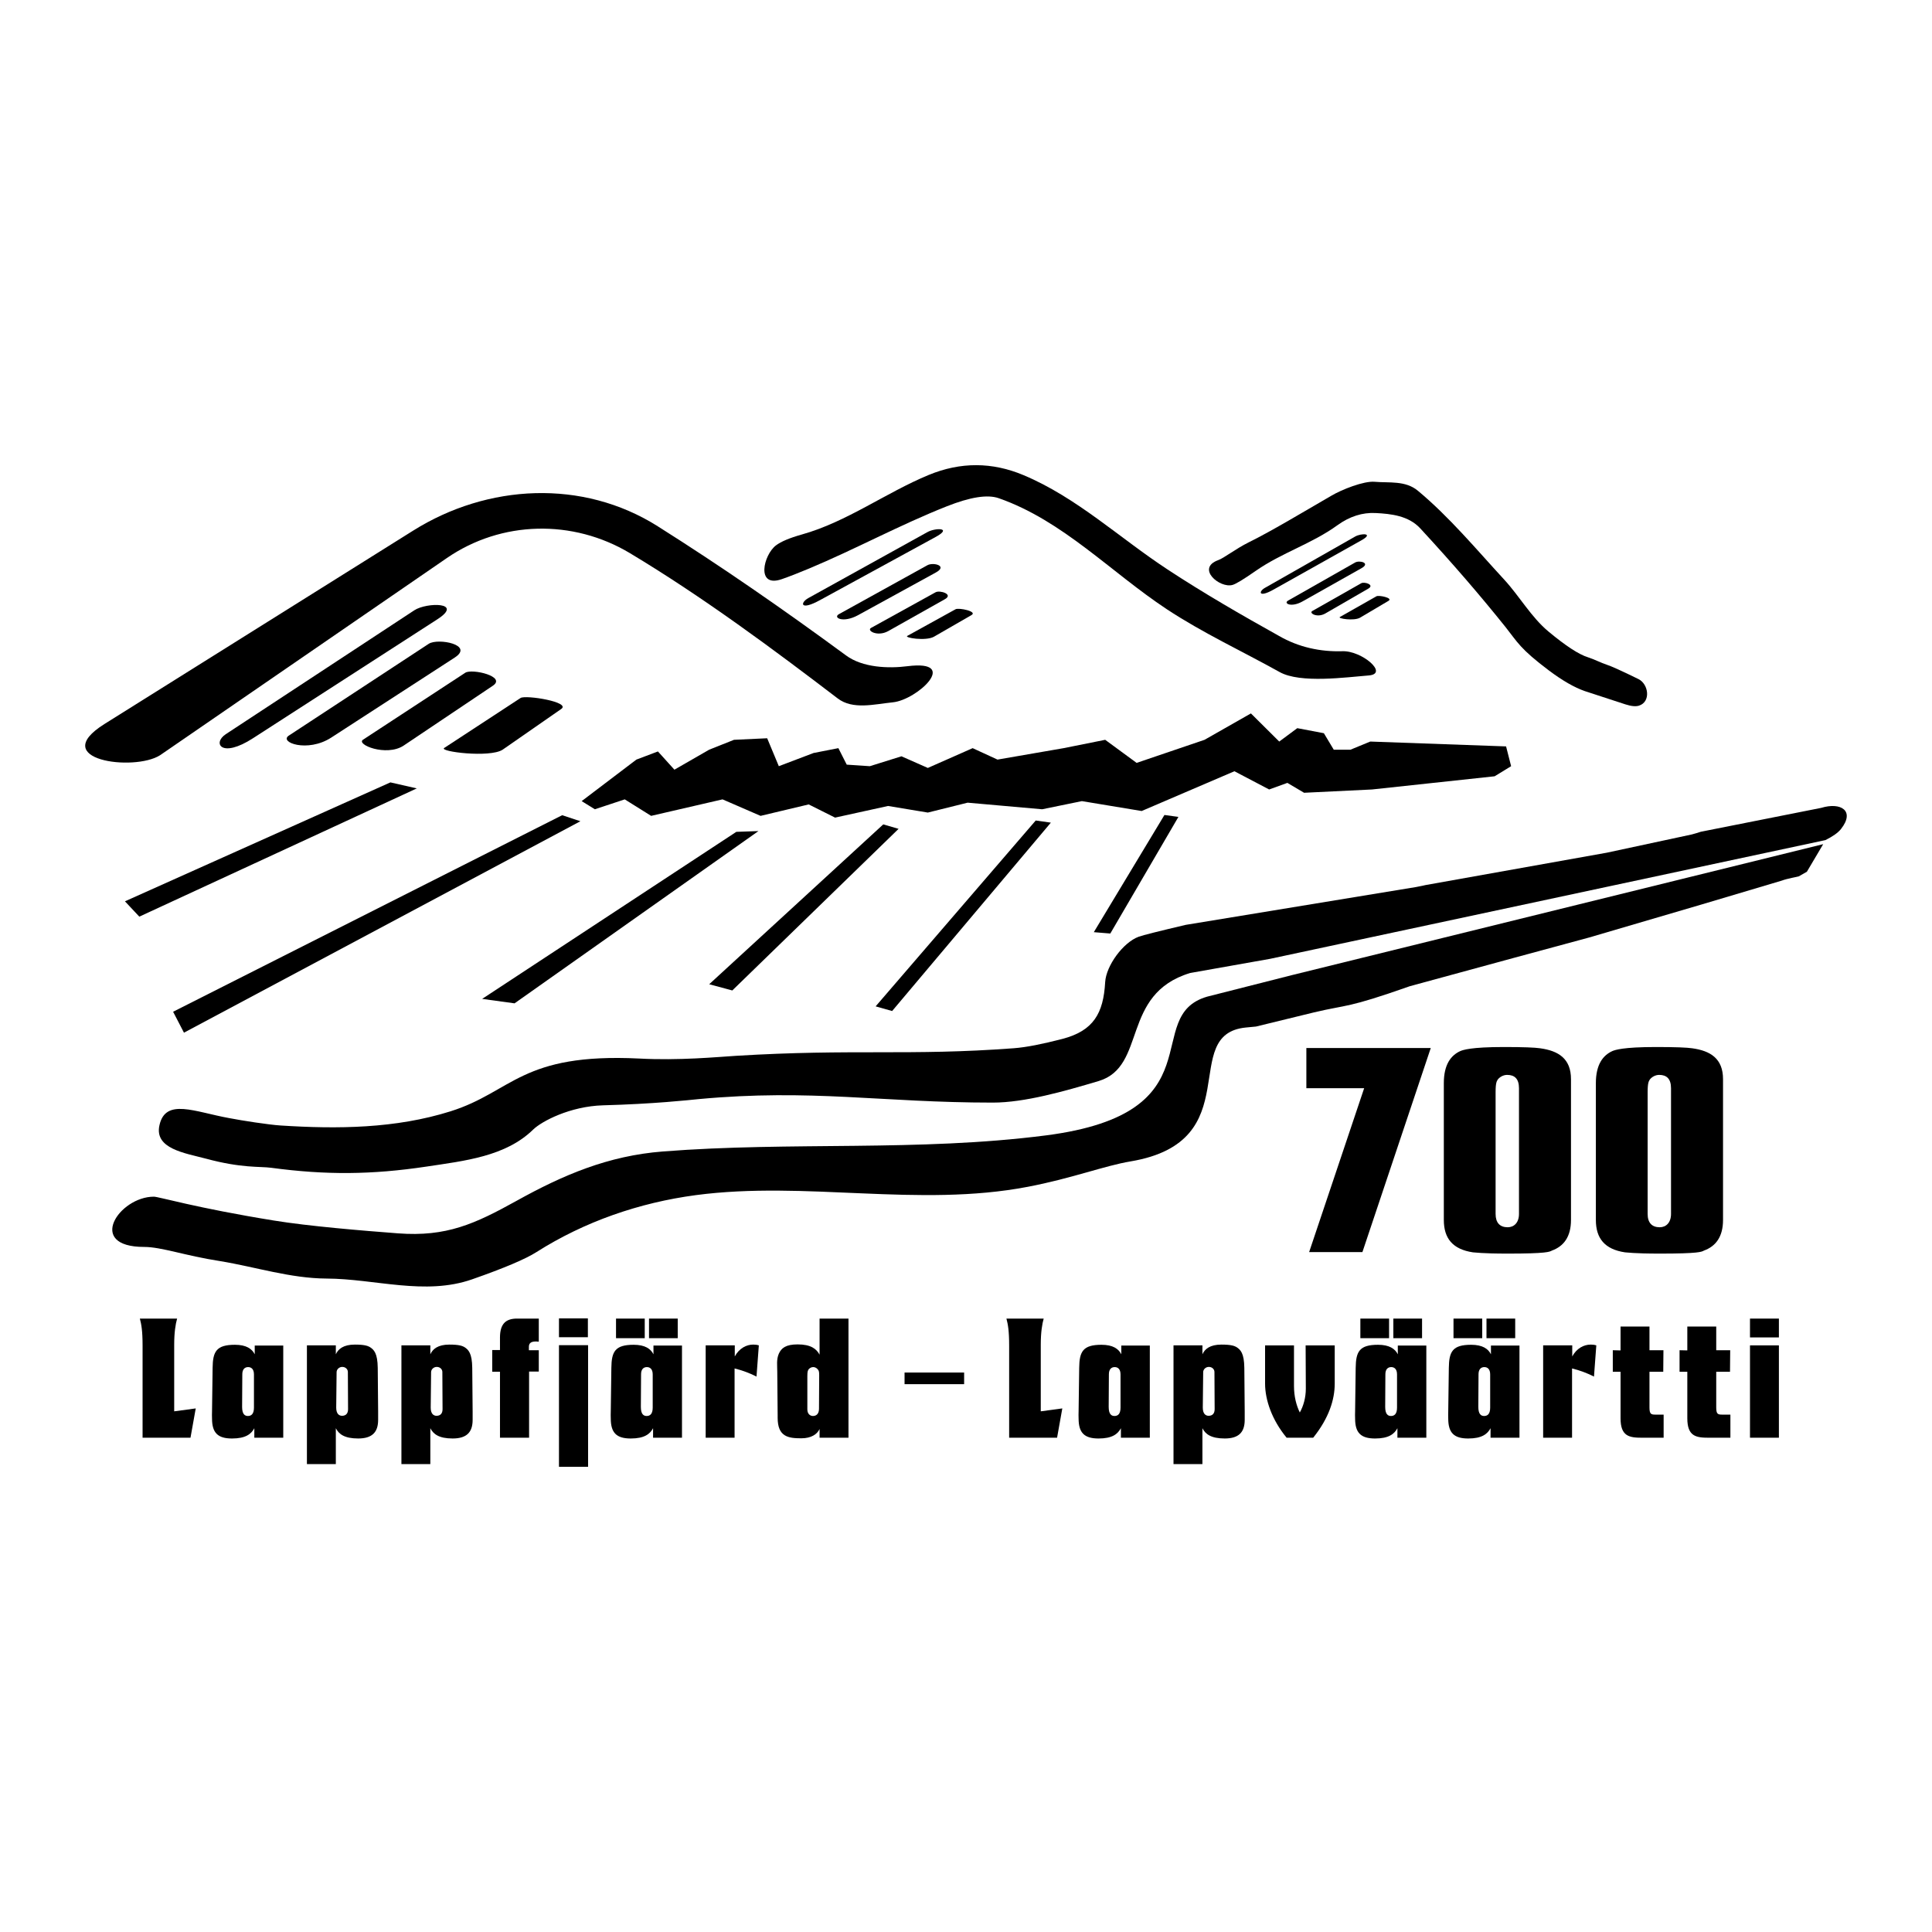 <?xml version="1.0" encoding="utf-8"?>
<!-- Generator: Adobe Illustrator 13.0.0, SVG Export Plug-In . SVG Version: 6.00 Build 14948)  -->
<!DOCTYPE svg PUBLIC "-//W3C//DTD SVG 1.0//EN" "http://www.w3.org/TR/2001/REC-SVG-20010904/DTD/svg10.dtd">
<svg version="1.0" id="Layer_1" xmlns="http://www.w3.org/2000/svg" xmlns:xlink="http://www.w3.org/1999/xlink" x="0px" y="0px"
	 width="192.756px" height="192.756px" viewBox="0 0 192.756 192.756" enable-background="new 0 0 192.756 192.756"
	 xml:space="preserve">
<g>
	<polygon fill-rule="evenodd" clip-rule="evenodd" fill="#FFFFFF" points="0,0 192.756,0 192.756,192.756 0,192.756 0,0 	"/>
	<path fill-rule="evenodd" clip-rule="evenodd" d="M181.9,84.222l-53.006,13.066l-8.46,2.149c-6.679,1.954,1.2,11.613-16.068,13.84
		c-12.796,1.646-25.399,0.6-38.234,1.606c-5.459,0.426-9.951,2.342-14.617,4.936c-4.124,2.284-6.969,3.601-11.809,3.232
		c-3.582-0.271-8.944-0.716-12.371-1.277c-7.783-1.258-11.5-2.381-11.983-2.381c-3.465,0-6.814,5.014-0.968,5.014
		c1.723,0,4.065,0.871,7.57,1.413c3.542,0.58,7.008,1.723,10.628,1.742c4.84,0.02,9.815,1.723,14.52,0.077
		c3.213-1.122,5.343-2.032,6.407-2.71c4.821-3.059,10.261-4.936,15.914-5.691c10.977-1.451,22.205,1.259,33.124-0.831
		c4.452-0.853,7.607-2.091,10.26-2.536c11.849-1.994,4.704-12.698,11.499-13.356l1.008-0.097l5.788-1.413
		c3.427-0.813,3.194-0.367,9.563-2.613l10.377-2.826l7.511-2.033l11.209-3.291l7.996-2.38c0.561-0.213,1.606-0.387,1.703-0.426
		l0.813-0.464L181.9,84.222L181.9,84.222z"/>
	<path fill-rule="evenodd" clip-rule="evenodd" d="M118.743,97.076l7.977-1.414l55.406-11.846c0.735-0.368,1.259-0.735,1.549-1.104
		c1.433-1.819-0.02-2.71-1.975-2.11l-12.003,2.381c-0.329,0.116-0.639,0.193-0.91,0.271l-8.479,1.82l-18.101,3.233
		c-0.039,0.019-0.349,0.077-0.93,0.193l-22.979,3.774c-2.71,0.639-4.259,1.026-4.685,1.181c-1.549,0.561-3.253,2.884-3.35,4.529
		c-0.174,3.116-1.161,4.858-4.278,5.671c-1.955,0.504-3.562,0.833-4.858,0.93c-10.377,0.774-15.991,0.039-27.704,0.755
		c-1.858,0.116-5.691,0.484-9.641,0.271c-11.809-0.58-12.622,3.311-18.836,5.266c-5.479,1.723-11.268,1.781-16.959,1.413
		c-1.181-0.077-3.813-0.483-5.111-0.735c-3.446-0.62-6.369-2.033-6.969,0.716c-0.523,2.343,2.536,2.769,4.646,3.33
		c3.582,0.968,5.363,0.755,6.505,0.909c5.459,0.735,10.028,0.697,15.468-0.116c3.833-0.58,7.918-1.007,10.667-3.697
		c0.833-0.812,3.659-2.322,6.969-2.419c5.072-0.136,8.557-0.523,9.544-0.62c11.287-1.045,18.198,0.349,29.348,0.349
		c3.176,0,7.105-1.123,10.551-2.148C114.465,106.405,111.774,99.186,118.743,97.076L118.743,97.076z"/>
	<polygon fill-rule="evenodd" clip-rule="evenodd" points="58.033,79.928 59.35,80.741 62.331,79.753 64.964,81.399 72.088,79.753 
		75.883,81.399 80.684,80.257 83.316,81.573 88.602,80.412 92.57,81.07 96.539,80.083 103.973,80.741 107.941,79.928 
		113.904,80.915 123.158,76.947 126.623,78.766 128.443,78.108 130.108,79.095 136.884,78.766 149.119,77.45 150.765,76.443 
		150.262,74.469 136.71,73.985 134.735,74.798 133.07,74.798 132.083,73.153 129.431,72.649 127.63,73.985 124.804,71.178 
		120.177,73.811 113.401,76.114 110.265,73.811 106.122,74.643 99.521,75.785 97.042,74.643 92.57,76.618 89.938,75.456 
		86.782,76.443 84.479,76.289 83.646,74.643 81.168,75.127 77.703,76.443 76.541,73.656 73.23,73.811 70.752,74.798 67.287,76.792 
		65.642,74.972 63.493,75.785 58.033,79.928 	"/>
	<path fill-rule="evenodd" clip-rule="evenodd" d="M10.429,72.23c-5.75,3.602,2.943,4.768,5.537,3.122l28.613-19.673
		c5.459-3.756,12.584-3.893,18.256-0.498c7.298,4.374,14.422,9.674,20.733,14.493c1.51,1.166,3.659,0.583,5.518,0.395
		c2.419-0.24,6.755-4.271,1.451-3.602c-1.877,0.24-4.472,0.155-6.137-1.081c-6.253-4.597-12.39-8.85-18.778-12.88
		c-7.492-4.734-16.979-4.219-24.393,0.429L10.429,72.23L10.429,72.23z"/>
	<path fill-rule="evenodd" clip-rule="evenodd" d="M127.606,63.446c-3.697-2.058-7.589-4.305-11.131-6.638
		c-4.782-3.139-9.041-7.169-14.346-9.398c-3.136-1.321-6.292-1.338-9.486-0.018c-4.298,1.784-8.131,4.666-12.642,5.935
		c-1.22,0.343-2.071,0.703-2.575,1.081c-1.258,0.943-2.033,4.271,0.562,3.379c0.793-0.274,1.704-0.635,2.691-1.046
		c4.646-1.938,9.099-4.374,13.784-6.226c2.342-0.927,4.065-1.201,5.188-0.807c6.407,2.247,11.17,7.375,16.745,11.063
		c3.582,2.367,7.512,4.185,11.268,6.277c2.071,1.166,6.679,0.515,8.886,0.343c2.052-0.154-0.678-2.487-2.613-2.418
		C131.75,65.042,129.562,64.579,127.606,63.446L127.606,63.446z"/>
	<path fill-rule="evenodd" clip-rule="evenodd" d="M141.464,48.963c-1.246-1.039-2.86-0.767-4.315-0.895
		c-1.07-0.096-3.275,0.767-4.347,1.406c-2.925,1.694-5.913,3.499-8.215,4.634c-1.342,0.671-2.461,1.566-3.036,1.773
		c-2.253,0.814,0.144,2.844,1.422,2.477c0.336-0.096,1.104-0.559,2.317-1.406c2.589-1.805,5.594-2.7,8.151-4.554
		c1.215-0.878,2.493-1.278,3.787-1.214c1.582,0.08,3.293,0.271,4.459,1.518c3.389,3.674,5.993,6.71,8.519,9.858
		c1.215,1.534,1.438,2.157,4.347,4.346c1.326,0.991,2.51,1.678,3.564,2.045c1.358,0.447,2.701,0.878,4.06,1.326
		c0.591,0.192,1.038,0.224,1.342,0.127c1.215-0.383,0.959-2.157-0.048-2.652c-1.694-0.831-2.732-1.294-3.133-1.422
		c-0.639-0.208-1.246-0.543-1.901-0.751c-0.927-0.287-2.237-1.15-3.947-2.572c-1.727-1.438-2.893-3.531-4.427-5.193
		C147.266,54.779,144.597,51.568,141.464,48.963L141.464,48.963z"/>
	<polygon fill-rule="evenodd" clip-rule="evenodd" points="17.271,100.942 18.355,103.032 57.906,81.934 56.087,81.334 
		17.271,100.942 	"/>
	<polygon fill-rule="evenodd" clip-rule="evenodd" points="38.951,78.059 12.466,89.925 13.899,91.454 41.583,78.659 38.951,78.059 
			"/>
	<polygon fill-rule="evenodd" clip-rule="evenodd" points="73.465,82.993 48.104,99.659 51.336,100.104 75.672,82.916 
		73.465,82.993 	"/>
	<path fill-rule="evenodd" clip-rule="evenodd" d="M22.526,73.25c-1.355,0.892-0.445,2.453,2.729,0.395l18.372-11.852
		c2.691-1.732-1.045-1.715-2.284-0.909L22.526,73.25L22.526,73.25z"/>
	<polygon fill-rule="evenodd" clip-rule="evenodd" points="70.757,98.198 73.061,98.818 89.652,82.694 88.123,82.249 70.757,98.198 
			"/>
	<polygon fill-rule="evenodd" clip-rule="evenodd" points="87.362,100.405 89.008,100.87 104.844,82.075 103.334,81.862 
		87.362,100.405 	"/>
	<path fill-rule="evenodd" clip-rule="evenodd" d="M28.813,73.393c-1.006,0.661,1.854,1.728,4.225,0.203l12.315-7.981
		c1.997-1.284-1.653-1.983-2.572-1.386L28.813,73.393L28.813,73.393z"/>
	<path fill-rule="evenodd" clip-rule="evenodd" d="M80.656,59.665c-0.857,0.475-0.839,1.306,1.153,0.21l11.559-6.312
		c1.688-0.923-0.036-0.914-0.822-0.484L80.656,59.665L80.656,59.665z"/>
	<path fill-rule="evenodd" clip-rule="evenodd" d="M36.221,73.798c-0.734,0.482,2.31,1.714,4.031,0.603l8.891-5.967
		c1.459-0.936-2.047-1.751-2.719-1.316L36.221,73.798L36.221,73.798z"/>
	<path fill-rule="evenodd" clip-rule="evenodd" d="M144.051,121.717c0,1.828,0.878,2.93,2.908,3.23c0.176,0,0.828,0.125,3.485,0.125
		c3.861,0,4.162-0.175,4.388-0.301c1.179-0.426,1.906-1.377,1.906-3.055v-14.049c0-2.054-1.254-2.83-3.085-3.081
		c-0.501-0.075-1.654-0.125-3.585-0.125c-3.359,0-4.112,0.301-4.362,0.4c-0.953,0.427-1.655,1.353-1.655,3.206v13.573
		C144.051,121.642,144.051,121.666,144.051,121.717L144.051,121.717z"/>
	<path fill-rule="evenodd" clip-rule="evenodd" d="M159.22,121.717c0,1.828,0.878,2.93,2.909,3.23c0.175,0,0.827,0.125,3.484,0.125
		c3.887,0,4.162-0.175,4.388-0.301c1.179-0.426,1.906-1.377,1.906-3.055v-14.049c0-2.054-1.254-2.83-3.084-3.081
		c-0.502-0.075-1.655-0.125-3.586-0.125c-3.359,0-4.112,0.301-4.362,0.4c-0.953,0.427-1.655,1.353-1.655,3.206v13.573
		C159.22,121.642,159.22,121.666,159.22,121.717L159.22,121.717z"/>
	<polygon fill-rule="evenodd" clip-rule="evenodd" points="130.612,124.922 135.928,124.922 142.747,104.562 130.336,104.562 
		130.336,108.569 136.103,108.569 130.612,124.922 	"/>
	<path fill-rule="evenodd" clip-rule="evenodd" d="M44.316,74.626c-0.549,0.36,4.533,1.003,5.828,0.173l5.828-4.048
		c1.09-0.699-3.529-1.439-4.032-1.114L44.316,74.626L44.316,74.626z"/>
	<path fill-rule="evenodd" clip-rule="evenodd" d="M126.196,58.654c-0.65,0.37-0.638,1.018,0.874,0.164l8.768-4.917
		c1.28-0.719-0.027-0.711-0.624-0.377L126.196,58.654L126.196,58.654z"/>
	<path fill-rule="evenodd" clip-rule="evenodd" d="M83.704,61.272c-0.636,0.352,0.404,0.921,1.896,0.108l7.751-4.251
		c1.26-0.684-0.245-1.057-0.822-0.738L83.704,61.272L83.704,61.272z"/>
	<polygon fill-rule="evenodd" clip-rule="evenodd" points="116.176,81.311 109.13,93.003 110.775,93.138 117.57,81.504 
		116.176,81.311 	"/>
	<path fill-rule="evenodd" clip-rule="evenodd" d="M128.509,59.923c-0.482,0.274,0.307,0.717,1.438,0.084l5.879-3.312
		c0.956-0.532-0.186-0.822-0.623-0.574L128.509,59.923L128.509,59.923z"/>
	<path fill-rule="evenodd" clip-rule="evenodd" d="M86.904,62.648c-0.465,0.257,0.62,0.913,1.705,0.321l5.647-3.178
		c0.92-0.499-0.489-0.933-0.911-0.701L86.904,62.648L86.904,62.648z"/>
	<path fill-rule="evenodd" clip-rule="evenodd" d="M81.769,143.441h2.884v-11.886h-2.884v3.601c-0.31-0.58-0.872-1.025-2.188-1.025
		c-1.181,0-1.626,0.367-1.878,0.929c-0.251,0.581-0.155,1.181-0.155,1.781l0.039,4.355c0,0.077,0,0.154,0,0.251
		c0,1.897,1.045,2.053,2.362,2.053c0.987,0,1.587-0.407,1.82-0.93V143.441L81.769,143.441z"/>
	<path fill-rule="evenodd" clip-rule="evenodd" d="M30.621,146.074h2.885v-3.581c0.29,0.58,0.852,1.025,2.226,1.025
		c1.394,0,1.994-0.619,1.994-1.857c0-0.291,0-0.562,0-0.853l-0.039-4.336c-0.019-1.452-0.368-1.819-0.813-2.091
		c-0.193-0.097-0.484-0.231-1.471-0.231c-1.143,0-1.665,0.445-1.897,0.968v-0.891h-2.885V146.074L30.621,146.074z"/>
	<path fill-rule="evenodd" clip-rule="evenodd" d="M117.08,146.074h2.885v-3.581c0.29,0.58,0.852,1.025,2.227,1.025
		c1.394,0,1.993-0.619,1.993-1.857c0-0.291,0-0.562,0-0.853l-0.038-4.336c-0.02-1.452-0.368-1.819-0.813-2.091
		c-0.193-0.097-0.484-0.231-1.472-0.231c-1.142,0-1.664,0.445-1.896,0.968v-0.891h-2.885V146.074L117.08,146.074z"/>
	<path fill-rule="evenodd" clip-rule="evenodd" d="M40.049,146.074h2.885v-3.581c0.291,0.58,0.852,1.025,2.227,1.025
		c1.394,0,1.994-0.619,1.994-1.857c0-0.291,0-0.562,0-0.853l-0.039-4.336c-0.019-1.452-0.368-1.819-0.813-2.091
		c-0.193-0.097-0.484-0.231-1.471-0.231c-1.142,0-1.665,0.445-1.897,0.968v-0.891h-2.885V146.074L40.049,146.074z"/>
	<path fill-rule="evenodd" clip-rule="evenodd" d="M25.375,143.441h2.885v-9.194h-2.846v0.871c-0.271-0.542-0.833-0.949-1.975-0.949
		c-1.859,0-2.207,0.678-2.227,2.304l-0.058,4.336c-0.02,0.252,0,0.484,0,0.717c0,1.433,0.581,1.993,1.994,1.993
		c1.355,0,1.917-0.445,2.226-1.025V143.441L25.375,143.441z"/>
	<path fill-rule="evenodd" clip-rule="evenodd" d="M111.834,143.441h2.884v-9.194h-2.846v0.871
		c-0.271-0.542-0.832-0.949-1.975-0.949c-1.858,0-2.207,0.678-2.226,2.304l-0.059,4.336c-0.02,0.252,0,0.484,0,0.717
		c0,1.433,0.581,1.993,1.994,1.993c1.355,0,1.917-0.445,2.227-1.025V143.441L111.834,143.441z"/>
	<path fill-rule="evenodd" clip-rule="evenodd" d="M148.713,143.441h2.885v-9.194h-2.846v0.871
		c-0.271-0.542-0.833-0.949-1.975-0.949c-1.858,0-2.207,0.678-2.227,2.304l-0.059,4.336c-0.019,0.252,0,0.484,0,0.717
		c0,1.433,0.581,1.993,1.994,1.993c1.355,0,1.917-0.445,2.227-1.025V143.441L148.713,143.441z"/>
	<path fill-rule="evenodd" clip-rule="evenodd" d="M65.158,143.441h2.884v-9.194h-2.846v0.871c-0.271-0.542-0.833-0.949-1.974-0.949
		c-1.859,0-2.207,0.678-2.227,2.304l-0.058,4.336c-0.019,0.252,0,0.484,0,0.717c0,1.433,0.581,1.993,1.994,1.993
		c1.355,0,1.917-0.445,2.226-1.025V143.441L65.158,143.441z"/>
	<path fill-rule="evenodd" clip-rule="evenodd" d="M139.421,143.441h2.884v-9.194h-2.846v0.871
		c-0.271-0.542-0.832-0.949-1.975-0.949c-1.858,0-2.207,0.678-2.227,2.304l-0.058,4.336c-0.02,0.252,0,0.484,0,0.717
		c0,1.433,0.581,1.993,1.994,1.993c1.355,0,1.917-0.445,2.227-1.025V143.441L139.421,143.441z"/>
	<path fill-rule="evenodd" clip-rule="evenodd" d="M128.366,143.441h2.652c1.568-1.955,2.148-3.794,2.148-5.4v-3.813h-2.903
		l0.02,4.316c0,0.891-0.232,1.723-0.601,2.381c-0.349-0.716-0.58-1.606-0.58-2.651v-4.046h-2.885v3.813
		C126.218,139.667,126.896,141.661,128.366,143.441L128.366,143.441z"/>
	<path fill-rule="evenodd" clip-rule="evenodd" d="M90.525,63.441c-0.348,0.191,1.831,0.535,2.642,0.092l3.742-2.156
		c0.684-0.372-1.256-0.767-1.57-0.593L90.525,63.441L90.525,63.441z"/>
	<path fill-rule="evenodd" clip-rule="evenodd" d="M130.923,60.963c-0.353,0.2,0.47,0.711,1.293,0.25l4.284-2.476
		c0.697-0.388-0.371-0.727-0.691-0.546L130.923,60.963L130.923,60.963z"/>
	<polygon fill-rule="evenodd" clip-rule="evenodd" points="90.248,138.099 96.191,138.099 96.191,136.938 90.248,136.938 
		90.248,138.099 	"/>
	<path fill-rule="evenodd" clip-rule="evenodd" d="M14.224,143.441h4.782l0.523-2.923l-2.149,0.29v-6.658
		c0-1.22,0.136-2.052,0.291-2.595h-3.717c0.155,0.582,0.271,1.22,0.271,2.691V143.441L14.224,143.441z"/>
	<path fill-rule="evenodd" clip-rule="evenodd" d="M100.683,143.441h4.782l0.522-2.923l-2.149,0.29v-6.658
		c0-1.22,0.136-2.052,0.291-2.595h-3.717c0.154,0.582,0.271,1.22,0.271,2.691V143.441L100.683,143.441z"/>
	<path fill-rule="evenodd" clip-rule="evenodd" d="M153.96,143.441h2.884v-6.91c0.736,0.174,1.607,0.503,2.188,0.812l0.232-3.116
		c-0.193-0.059-0.367-0.077-0.561-0.077c-0.678,0-1.395,0.367-1.84,1.181v-1.104h-2.903V143.441L153.96,143.441z"/>
	<path fill-rule="evenodd" clip-rule="evenodd" d="M70.405,143.441h2.884v-6.91c0.736,0.174,1.607,0.503,2.188,0.812l0.232-3.116
		c-0.193-0.059-0.368-0.077-0.561-0.077c-0.678,0-1.394,0.367-1.839,1.181v-1.104h-2.904V143.441L70.405,143.441z"/>
	<path fill-rule="evenodd" clip-rule="evenodd" d="M172.642,143.441v-2.304h-0.833c-0.445,0-0.58-0.077-0.58-0.735v-3.542h1.374
		l0.02-2.148h-1.394v-2.362h-2.885v2.381l-0.774-0.019v2.148h0.774v4.646c0,1.8,0.871,1.936,2.148,1.936H172.642L172.642,143.441z"
		/>
	<path fill-rule="evenodd" clip-rule="evenodd" d="M165.981,143.441v-2.304h-0.832c-0.445,0-0.581-0.077-0.581-0.735v-3.542h1.375
		l0.019-2.148h-1.394v-2.362h-2.885v2.381l-0.774-0.019v2.148h0.774v4.646c0,1.8,0.871,1.936,2.149,1.936H165.981L165.981,143.441z"
		/>
	<path fill-rule="evenodd" clip-rule="evenodd" d="M133.679,61.559c-0.264,0.149,1.39,0.416,2.005,0.072l2.838-1.679
		c0.519-0.29-0.953-0.597-1.191-0.462L133.679,61.559L133.679,61.559z"/>
	<path fill-rule="evenodd" clip-rule="evenodd" d="M49.883,143.441h2.904v-6.601h0.968v-2.129h-0.988v-0.33
		c0-0.348,0.174-0.619,0.988-0.522v-2.304h-2.168c-1.123,0-1.704,0.523-1.704,1.897v1.239h-0.774v2.168h0.774V143.441
		L49.883,143.441z"/>
	<polygon fill-rule="evenodd" clip-rule="evenodd" points="55.769,146.345 58.673,146.345 58.673,134.208 55.769,134.208 
		55.769,146.345 	"/>
	<polygon fill-rule="evenodd" clip-rule="evenodd" points="174.597,143.441 177.481,143.441 177.481,134.228 174.597,134.228 
		174.597,143.441 	"/>
	<polygon fill-rule="evenodd" clip-rule="evenodd" points="61.461,133.511 64.326,133.511 64.326,131.556 61.461,131.556 
		61.461,133.511 	"/>
	<polygon fill-rule="evenodd" clip-rule="evenodd" points="55.769,133.415 58.653,133.415 58.653,131.537 55.769,131.537 
		55.769,133.415 	"/>
	<polygon fill-rule="evenodd" clip-rule="evenodd" points="64.752,133.511 67.617,133.511 67.617,131.556 64.752,131.556 
		64.752,133.511 	"/>
	<polygon fill-rule="evenodd" clip-rule="evenodd" points="139.014,133.511 141.879,133.511 141.879,131.556 139.014,131.556 
		139.014,133.511 	"/>
	<polygon fill-rule="evenodd" clip-rule="evenodd" points="135.723,133.511 138.588,133.511 138.588,131.556 135.723,131.556 
		135.723,133.511 	"/>
	<polygon fill-rule="evenodd" clip-rule="evenodd" points="145.016,133.511 147.881,133.511 147.881,131.556 145.016,131.556 
		145.016,133.511 	"/>
	<polygon fill-rule="evenodd" clip-rule="evenodd" points="148.307,133.511 151.172,133.511 151.172,131.556 148.307,131.556 
		148.307,133.511 	"/>
	<polygon fill-rule="evenodd" clip-rule="evenodd" points="174.597,133.434 177.481,133.434 177.481,131.556 174.597,131.556 
		174.597,133.434 	"/>
	<path fill-rule="evenodd" clip-rule="evenodd" fill="#FFFFFF" d="M164.385,121.115c0-0.1,0-0.2,0-0.301V108.97
		c0-1.002,0.126-1.102,0.226-1.277c0.201-0.25,0.552-0.451,0.928-0.451c0.728,0,1.179,0.376,1.179,1.328v12.546
		c0,0.877-0.502,1.328-1.129,1.328C164.812,122.443,164.385,121.992,164.385,121.115L164.385,121.115z"/>
	<path fill-rule="evenodd" clip-rule="evenodd" fill="#FFFFFF" d="M149.216,121.115c0-0.1,0-0.2,0-0.301V108.97
		c0-1.002,0.126-1.102,0.226-1.277c0.2-0.25,0.552-0.451,0.928-0.451c0.728,0,1.179,0.376,1.179,1.328v12.546
		c0,0.877-0.502,1.328-1.129,1.328C149.642,122.443,149.216,121.992,149.216,121.115L149.216,121.115z"/>
	<path fill-rule="evenodd" clip-rule="evenodd" fill="#FFFFFF" d="M138.781,141.273c-0.31,0-0.58-0.174-0.58-0.909l0.019-3.253
		c0-0.503,0.252-0.716,0.581-0.716c0.311,0,0.581,0.193,0.581,0.735v3.311C139.382,141.08,139.111,141.273,138.781,141.273
		L138.781,141.273z"/>
	<path fill-rule="evenodd" clip-rule="evenodd" fill="#FFFFFF" d="M80.549,140.615c0-0.02,0-0.039,0-0.058v-3.271
		c0-0.484,0.058-0.562,0.136-0.678c0.116-0.136,0.29-0.213,0.445-0.213c0.232,0,0.445,0.155,0.542,0.349
		c0.019,0.058,0.058,0.097,0.058,0.483l-0.019,3.33c0,0.503-0.271,0.716-0.6,0.716C80.82,141.273,80.549,141.061,80.549,140.615
		L80.549,140.615z"/>
	<path fill-rule="evenodd" clip-rule="evenodd" fill="#FFFFFF" d="M148.074,141.273c-0.31,0-0.581-0.174-0.581-0.909l0.02-3.253
		c0-0.503,0.252-0.716,0.581-0.716c0.31,0,0.581,0.193,0.581,0.735v3.311C148.675,141.08,148.403,141.273,148.074,141.273
		L148.074,141.273z"/>
	<path fill-rule="evenodd" clip-rule="evenodd" fill="#FFFFFF" d="M111.194,141.273c-0.31,0-0.58-0.174-0.58-0.909l0.02-3.253
		c0-0.503,0.251-0.716,0.58-0.716c0.311,0,0.581,0.193,0.581,0.735v3.311C111.795,141.08,111.524,141.273,111.194,141.273
		L111.194,141.273z"/>
	<path fill-rule="evenodd" clip-rule="evenodd" fill="#FFFFFF" d="M24.736,141.273c-0.31,0-0.581-0.174-0.581-0.909l0.02-3.253
		c0-0.503,0.251-0.716,0.581-0.716c0.31,0,0.581,0.193,0.581,0.735v3.311C25.336,141.08,25.065,141.273,24.736,141.273
		L24.736,141.273z"/>
	<path fill-rule="evenodd" clip-rule="evenodd" fill="#FFFFFF" d="M43.553,141.254c-0.291,0-0.581-0.193-0.581-0.812l0.039-3.543
		c0-0.271,0.251-0.522,0.561-0.522c0.349,0,0.562,0.252,0.562,0.503l0.02,3.717C44.153,141.041,43.921,141.254,43.553,141.254
		L43.553,141.254z"/>
	<path fill-rule="evenodd" clip-rule="evenodd" fill="#FFFFFF" d="M64.52,141.273c-0.31,0-0.581-0.174-0.581-0.909l0.02-3.253
		c0-0.503,0.251-0.716,0.581-0.716c0.31,0,0.581,0.193,0.581,0.735v3.311C65.12,141.08,64.849,141.273,64.52,141.273L64.52,141.273z
		"/>
	<path fill-rule="evenodd" clip-rule="evenodd" fill="#FFFFFF" d="M120.584,141.254c-0.291,0-0.581-0.193-0.581-0.812l0.039-3.543
		c0-0.271,0.251-0.522,0.562-0.522c0.349,0,0.562,0.252,0.562,0.503l0.02,3.717C121.185,141.041,120.952,141.254,120.584,141.254
		L120.584,141.254z"/>
	<path fill-rule="evenodd" clip-rule="evenodd" fill="#FFFFFF" d="M34.125,141.254c-0.29,0-0.581-0.193-0.581-0.812l0.039-3.543
		c0-0.271,0.252-0.522,0.562-0.522c0.349,0,0.562,0.252,0.562,0.503l0.019,3.717C34.725,141.041,34.493,141.254,34.125,141.254
		L34.125,141.254z"/>
</g>
</svg>
